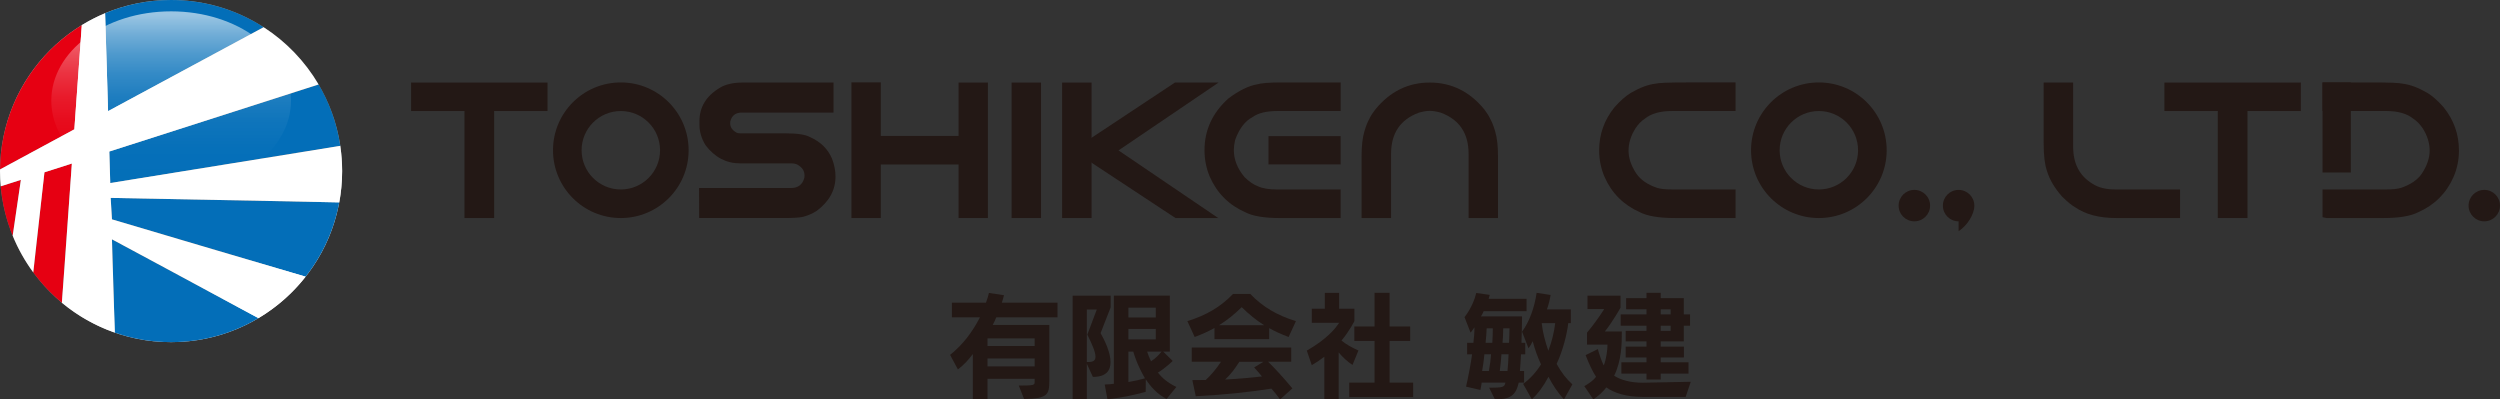 <?xml version="1.0" encoding="UTF-8"?><svg xmlns="http://www.w3.org/2000/svg" width="259.94" height="41.529" xmlns:xlink="http://www.w3.org/1999/xlink" viewBox="0 0 259.94 41.529"><rect x="0" y="0" width="259.94" height="41.529" fill="#333333" stroke="none"/><defs><style>.cls-1{fill:url(#_新規グラデーションスウォッチ_1);}.cls-1,.cls-2,.cls-3,.cls-4,.cls-5,.cls-6{stroke-width:0px;}.cls-2{fill:url(#linear-gradient);}.cls-3{fill:#231815;}.cls-7{isolation:isolate;}.cls-4{fill:#fff;}.cls-5{fill:#036eb8;}.cls-5,.cls-6{mix-blend-mode:multiply;}.cls-6{fill:#e60012;}</style><radialGradient id="_新規グラデーションスウォッチ_1" cx="11.032" cy="7.324" fx="11.032" fy="7.324" r="28.867" gradientTransform="translate(3.659 -3.529) rotate(23.038) scale(1 .97)" gradientUnits="userSpaceOnUse"><stop offset="0" stop-color="#fff"/><stop offset=".015" stop-color="#f9f9f9"/><stop offset=".095" stop-color="#e1e1e1"/><stop offset=".144" stop-color="#d9d9d9"/><stop offset=".706" stop-color="#666"/><stop offset=".751" stop-color="#696969"/><stop offset=".792" stop-color="#747474"/><stop offset=".832" stop-color="#878787"/><stop offset=".871" stop-color="#a0a0a0"/><stop offset=".892" stop-color="#b3b3b3"/><stop offset=".985" stop-color="#e8e8e8"/><stop offset="1" stop-color="#f2f2f2"/></radialGradient><linearGradient id="linear-gradient" x1="17.795" y1="1.585" x2="17.795" y2="19.946" gradientUnits="userSpaceOnUse"><stop offset="0" stop-color="#fff" stop-opacity=".6"/><stop offset=".007" stop-color="#fff" stop-opacity=".588"/><stop offset=".11" stop-color="#fff" stop-opacity=".433"/><stop offset=".22" stop-color="#fff" stop-opacity=".299"/><stop offset=".337" stop-color="#fff" stop-opacity=".19"/><stop offset=".462" stop-color="#fff" stop-opacity=".105"/><stop offset=".6" stop-color="#fff" stop-opacity=".046"/><stop offset=".761" stop-color="#fff" stop-opacity=".011"/><stop offset="1" stop-color="#fff" stop-opacity="0"/></linearGradient></defs><g class="cls-7"><g id="_レイヤー_1"><path class="cls-3" d="M42.746,11.543h5.549v11.128h3.085v-11.128h5.55v-2.96h-14.185v2.96Z"/><path class="cls-3" d="M84.225,14.257c-.454-.261-1.302-.393-2.542-.393h-4.724c-.139,0-.271-.025-.392-.078-.428-.248-.643-.564-.643-.939v-.184c.148-.64.55-.958,1.209-.958h9.535v-3.123h-9.45c-.971,0-1.757.179-2.359.537-1.424.847-2.134,2.01-2.134,3.487v.375c0,.713.209,1.422.632,2.117.959,1.26,2.153,1.889,3.586,1.889h5.3c.274,0,.497.045.671.134.489.268.738.646.738,1.133l-.02.239c-.191.703-.648,1.053-1.371,1.053h-9.575l.01,3.124h8.923c.877,0,1.505-.04,1.888-.125.511-.139.968-.338,1.371-.593,1.331-.972,1.995-2.173,1.995-3.604,0-.594-.12-1.205-.356-1.832-.421-1.016-1.184-1.769-2.29-2.261Z"/><path class="cls-3" d="M99.669,22.671h3.048v-14.088h-3.048v14.088Z"/><path class="cls-3" d="M91.58,8.563h-3.049v14.108h3.049v-5.569h8.597v-2.97h-8.597v-5.569Z"/><path class="cls-3" d="M110.436,22.671h3.06v-14.088h-3.06v14.088Z"/><path class="cls-3" d="M105.181,22.671h3.06v-14.088h-3.06v14.088Z"/><path class="cls-3" d="M122.164,8.583l-10.628,7.042,10.685,7.046h4.445l-10.367-7.032,10.408-7.056h-4.543Z"/><path class="cls-3" d="M130.693,8.773c-.88.154-1.869.641-2.96,1.458-1.662,1.489-2.493,3.283-2.493,5.385,0,.972.182,1.892.547,2.754.753,1.717,1.996,2.958,3.728,3.717.773.39,1.961.585,3.566.585h6.315v-2.972h-6.623c-.835,0-1.491-.108-1.963-.326-.435-.152-.9-.465-1.389-.939-.756-.888-1.131-1.835-1.131-2.839,0-.285.045-.631.132-1.034.422-1.183,1.029-1.98,1.825-2.395.579-.415,1.436-.624,2.567-.624h6.583v-2.972h-6.191c-1.227,0-2.062.069-2.512.202Z"/><path class="cls-3" d="M131.893,17.095h7.502v-2.942h-7.502v2.942Z"/><path class="cls-3" d="M154.942,12.348c-.122-.269-.323-.592-.604-.966-1.528-1.867-3.419-2.799-5.673-2.799s-4.145.932-5.666,2.799c-.288.37-.492.693-.614.966-.184.32-.358.753-.517,1.297-.199.649-.298,1.531-.298,2.642v6.384h3.069v-6.68c0-2.135.96-3.559,2.883-4.275.427-.122.81-.186,1.143-.191.331.006.713.07,1.148.191,1.923.716,2.885,2.14,2.885,4.275v6.68h3.059v-6.384c0-1.111-.099-1.993-.298-2.642-.159-.544-.333-.977-.516-1.297Z"/><path class="cls-3" d="M172.138,8.698c-.773.09-1.635.412-2.587.966-.532.328-1.094.825-1.688,1.496-1.061,1.317-1.59,2.808-1.59,4.479,0,.974.189,1.898.567,2.768.745,1.687,1.971,2.907,3.668,3.66.788.403,1.995.604,3.623.604h6.327v-2.972h-6.613c-.691,0-1.21-.056-1.563-.172-.972-.33-1.68-.819-2.128-1.456-.552-.83-.825-1.633-.825-2.406,0-.788.241-1.561.72-2.318.286-.436.609-.768.967-.999.651-.534,1.596-.805,2.828-.805h6.613v-2.972h-5.09c-1.879,0-2.955.045-3.231.127Z"/><path class="cls-3" d="M217.59,19.116c-1.354-.806-2.033-2.093-2.033-3.863v-6.67h-3.066v6.355c0,1.247.119,2.203.355,2.872.274.889.798,1.767,1.57,2.639.601.582,1.051.95,1.352,1.101,1.074.748,2.502,1.121,4.284,1.121h6.623v-2.972h-6.717c-.992,0-1.781-.194-2.368-.584Z"/><path class="cls-3" d="M225.048,11.543h5.549v11.128h3.087v-11.128h5.549v-2.96h-14.185v2.96Z"/><path class="cls-3" d="M254.084,11.16c-.592-.671-1.148-1.168-1.68-1.496-.964-.554-1.829-.877-2.597-.966-.281-.082-1.357-.127-3.23-.127h-5.089v2.972h6.622c1.228,0,2.167.271,2.821.805.355.231.68.564.976.999.48.757.718,1.53.718,2.318,0,.773-.276,1.576-.825,2.406-.447.638-1.16,1.126-2.137,1.456-.359.116-.875.172-1.554.172h-6.622v2.886l.439.086h5.888c1.63,0,2.835-.201,3.623-.604,1.7-.753,2.925-1.973,3.67-3.66.378-.87.564-1.794.564-2.768,0-1.671-.53-3.162-1.588-4.479Z"/><path class="cls-3" d="M189.117,8.571c-3.893,0-7.05,3.158-7.05,7.05s3.157,7.05,7.05,7.05,7.052-3.156,7.052-7.05-3.157-7.05-7.052-7.05ZM189.117,19.7c-2.252,0-4.078-1.825-4.078-4.078s1.826-4.078,4.078-4.078,4.078,1.825,4.078,4.078-1.824,4.078-4.078,4.078Z"/><path class="cls-3" d="M64.55,8.571c-3.894,0-7.051,3.158-7.051,7.05s3.157,7.05,7.051,7.05,7.05-3.156,7.05-7.05-3.157-7.05-7.05-7.05ZM64.55,19.7c-2.254,0-4.078-1.825-4.078-4.078s1.825-4.078,4.078-4.078,4.079,1.825,4.079,4.078-1.826,4.078-4.079,4.078Z"/><path class="cls-3" d="M200.684,21.379c0,.904-.733,1.635-1.638,1.635s-1.635-.731-1.635-1.635.733-1.636,1.635-1.636,1.638.729,1.638,1.636Z"/><path class="cls-3" d="M259.94,21.379c0,.904-.731,1.635-1.635,1.635s-1.633-.731-1.633-1.635.731-1.636,1.633-1.636,1.635.729,1.635,1.636Z"/><path class="cls-3" d="M203.649,19.744c-.904,0-1.636.729-1.636,1.636s.731,1.635,1.636,1.635v1.022c.897-.581,1.635-1.752,1.635-2.656s-.731-1.636-1.635-1.636Z"/><path class="cls-3" d="M241.487,8.571v9.364h2.942v-9.364h-2.942Z"/><path class="cls-3" d="M103.589,32.997c-.111.271-.222.517-.369.788h5.885v5.824c0,1.453-.197,1.822-2.622,1.884l-.554-1.404c1.638,0,1.65-.049,1.65-.406v-.295h-4.9v2.142h-1.527v-4.716c-.492.652-.972,1.157-1.551,1.6l-.813-1.514c1.379-1.108,2.315-2.388,3.103-3.903h-2.918v-1.526h3.546c.135-.37.234-.702.308-1.01l1.563.234c-.049.21-.123.48-.221.776h5.787v1.526h-6.365ZM107.578,35.188h-4.9v.788h4.9v-.788ZM107.578,37.269h-4.9v.825h4.9v-.825Z"/><path class="cls-3" d="M114.434,34.634c.468.825,1.034,2.044,1.034,3.016,0,.875-.443,1.539-1.834,1.539l-.628-1.366v3.706h-1.478v-10.785h3.952v1.219l-1.046,2.672ZM113.006,32.184v5.454h.184c.443,0,.714-.123.714-.554,0-.418-.258-1.12-.849-2.29l.985-2.61h-1.034ZM121.292,41.48c-.973-.505-1.613-1.231-2.155-2.032l-.012,1.293s-1.859.542-3.977.776l-.283-1.539c.283,0,.689-.037.948-.074v-9.172h5.824v5.824h-.69l.985.972s-.726.726-1.539,1.219c.468.579,1.01,1.035,1.921,1.49l-1.022,1.244ZM120.171,31.988h-2.844v1.022h2.844v-1.022ZM120.171,34.204h-2.844v1.083h2.844v-1.083ZM118.546,38.39c-.32-.652-.554-1.28-.714-1.834h-.505v3.164c.64-.111,1.207-.234,1.724-.382-.185-.32-.357-.628-.505-.948ZM119.273,36.555c.098.307.234.665.406,1.009.419-.271.763-.591,1.096-1.009h-1.502Z"/><path class="cls-3" d="M133.983,35.041c-.739-.283-1.404-.578-2.019-.923v1.145h-5.688v-1.157c-.628.345-1.293.652-2.056.935l-.764-1.65c1.921-.591,3.447-1.465,4.753-2.832h1.785c1.305,1.367,2.832,2.241,4.752,2.832l-.763,1.65ZM133.097,41.529c-.271-.37-.616-.813-.899-1.12-2.585.393-4.937.64-7.867.788l-.357-1.675c.505,0,.935,0,1.391-.012.554-.505,1.12-1.182,1.588-1.896h-3.041v-1.478h10.342v1.478h-2.401c.8.776,1.637,1.712,2.524,2.77l-1.281,1.145ZM129.108,31.938c-.763.751-1.515,1.354-2.352,1.872h4.679c-.825-.517-1.576-1.133-2.327-1.872ZM128.862,37.614c-.443.702-.899,1.318-1.478,1.847,1.305-.061,2.881-.209,3.829-.32-.246-.307-.517-.615-.812-.935l.96-.591h-2.499Z"/><path class="cls-3" d="M140.63,37.946c-.48-.296-1.084-.862-1.441-1.305v4.888h-1.49v-4.433c-.394.296-.825.591-1.305.875l-.517-1.515c2.179-1.256,3.017-2.364,3.361-2.893h-2.844v-1.465h1.354v-1.65h1.49v1.65h1.588v1.28s-.456.96-1.342,2.032c.357.32,1.157.776,1.76,1.034l-.615,1.502ZM140.285,41.283v-1.502h2.635v-4.334h-2.105v-1.503h2.105v-3.496h1.564v3.496h2.142v1.503h-2.142v4.334h2.45v1.502h-6.649Z"/><path class="cls-3" d="M154.268,32.357c-.049.136-.209.431-.283.542h4.272c0,.726-.037,2.068-.061,2.746h.394v1.194h-.443c-.024.53-.074,1.33-.111,1.736h.431v1.207h-.554c-.308,1.379-.948,1.748-2.474,1.748l-.604-1.219c1.428,0,1.601-.049,1.687-.529h-2.463s-.049.406-.135.763l-1.49-.345c.271-1.182.493-2.388.628-3.361h-.517v-1.194h.653c.061-.492.111-1.034.111-1.613-.197.307-.406.554-.406.554l-.628-1.613s.899-1.096,1.219-2.512l1.404.197c-.025.098-.074.271-.111.406h3.94v1.292h-4.457ZM154.342,36.838c-.037.456-.148,1.268-.234,1.736h.702c.086-.456.197-1.256.221-1.736h-.689ZM154.576,34.142c0,.344-.062,1.01-.111,1.502h.702c.024-.406.049-1.059.049-1.502h-.64ZM156.115,36.838c-.037.468-.099,1.244-.173,1.736h.8c.049-.382.098-1.182.111-1.736h-.738ZM156.3,34.142c0,.48-.037,1.145-.074,1.502h.677c.024-.394.049-1.046.049-1.502h-.653ZM162.616,41.529c-.628-.69-1.145-1.453-1.613-2.352-.542,1.022-1.047,1.699-1.724,2.352l-.911-1.613c.751-.542,1.391-1.268,1.859-2.032-.369-.788-.653-1.613-.862-2.401-.197.357-.246.492-.443.726l-.665-1.724c.776-1.046,1.305-2.561,1.515-4.038l1.452.222c-.074.492-.209,1.022-.381,1.502h2.487v1.428h-.271c-.111,1.059-.554,2.869-1.207,4.235.468.874,1.022,1.576,1.638,2.13l-.874,1.564ZM160.301,33.6c.098.924.357,1.92.689,2.869.382-1.01.604-1.946.714-2.869h-1.404Z"/><path class="cls-3" d="M175.27,41.27h-4.481c-1.699,0-2.943-.406-3.768-.985-.369.468-.751.825-1.354,1.244l-.936-1.379c.542-.32.923-.578,1.219-.972-.382-.591-.751-1.391-1.084-2.253l1.268-.628c.16.566.406,1.281.615,1.699.259-.591.394-1.613.394-2.167h-2.13v-1.243c1.071-1.281,1.785-2.451,1.785-2.451h-1.736v-1.391h3.435v1.244s-.776,1.403-1.625,2.474h1.761c0,1.305-.025,3.041-.8,4.604.665.431,1.686.727,2.955.727l5.011-.099-.53,1.576ZM175.073,33.871v1.625h-2.401v.542h2.413v1.133h-2.413v.493h2.893v1.182h-2.893v.615h-1.477v-.615h-2.61v-1.182h2.61v-.493h-2.167v-1.133h2.167v-.542h-2.167v-1.096h2.167v-.529h-2.684v-1.182h2.684v-.53h-2.118v-1.158h2.118v-.554h1.477v.554h2.401v1.687h.653v1.182h-.653ZM173.707,32.16h-1.034v.53h1.034v-.53ZM173.707,33.871h-1.034v.529h1.034v-.529Z"/><path class="cls-1" d="M35.575,17.787c0,9.822-7.963,17.787-17.787,17.787S0,27.609,0,17.787,7.965,0,17.788,0s17.787,7.964,17.787,17.787Z"/><path class="cls-6" d="M.074,19.372c.159,1.8.586,3.524,1.244,5.133l.854-5.805-2.098.671Z"/><path class="cls-6" d="M8.504,2.613C3.451,5.712.067,11.265.007,17.614l7.723-4.166.775-10.835Z"/><path class="cls-5" d="M11.464,19.033l23.917-3.868c-.34-2.301-1.122-4.454-2.255-6.379l-21.762,6.97.1,3.278Z"/><path class="cls-6" d="M4.62,17.916l-1.161,10.408c.861,1.168,1.86,2.227,2.975,3.152l1.038-14.475-2.853.914Z"/><path class="cls-5" d="M27.41,2.832c-2.774-1.789-6.075-2.832-9.622-2.832-2.43,0-4.748.491-6.858,1.372l.307,10.183L27.41,2.832Z"/><path class="cls-5" d="M11.505,20.577l.134,2.23,20.137,5.96c1.738-2.211,2.963-4.846,3.496-7.724l-23.768-.466Z"/><path class="cls-5" d="M11.932,34.581c1.834.64,3.803.993,5.855.993,3.319,0,6.425-.911,9.084-2.495l-15.232-8.194.293,9.697Z"/><path class="cls-4" d="M11.505,20.577l23.768.466c.196-1.055.302-2.145.302-3.256,0-.891-.067-1.768-.194-2.622l-23.917,3.868-.1-3.278,21.762-6.97c-1.412-2.404-3.377-4.445-5.717-5.954L11.237,11.556l-.307-10.183c-.844.354-1.654.768-2.426,1.24l-.775,10.835L.007,17.614c-.002.058-.007.115-.007.173,0,.535.03,1.061.074,1.585l2.098-.671-.854,5.805c.556,1.365,1.279,2.646,2.142,3.819l1.161-10.408,2.853-.914-1.038,14.475c1.616,1.343,3.474,2.401,5.498,3.104l-.293-9.697,15.232,8.194c1.888-1.124,3.55-2.589,4.905-4.311l-20.137-5.96-.134-2.23Z"/><path class="cls-2" d="M30.255,10.471c0,5.133-5.579,9.291-12.461,9.291S5.334,15.604,5.334,10.471,10.914,1.179,17.795,1.179s12.461,4.162,12.461,9.292Z"/></g></g></svg>